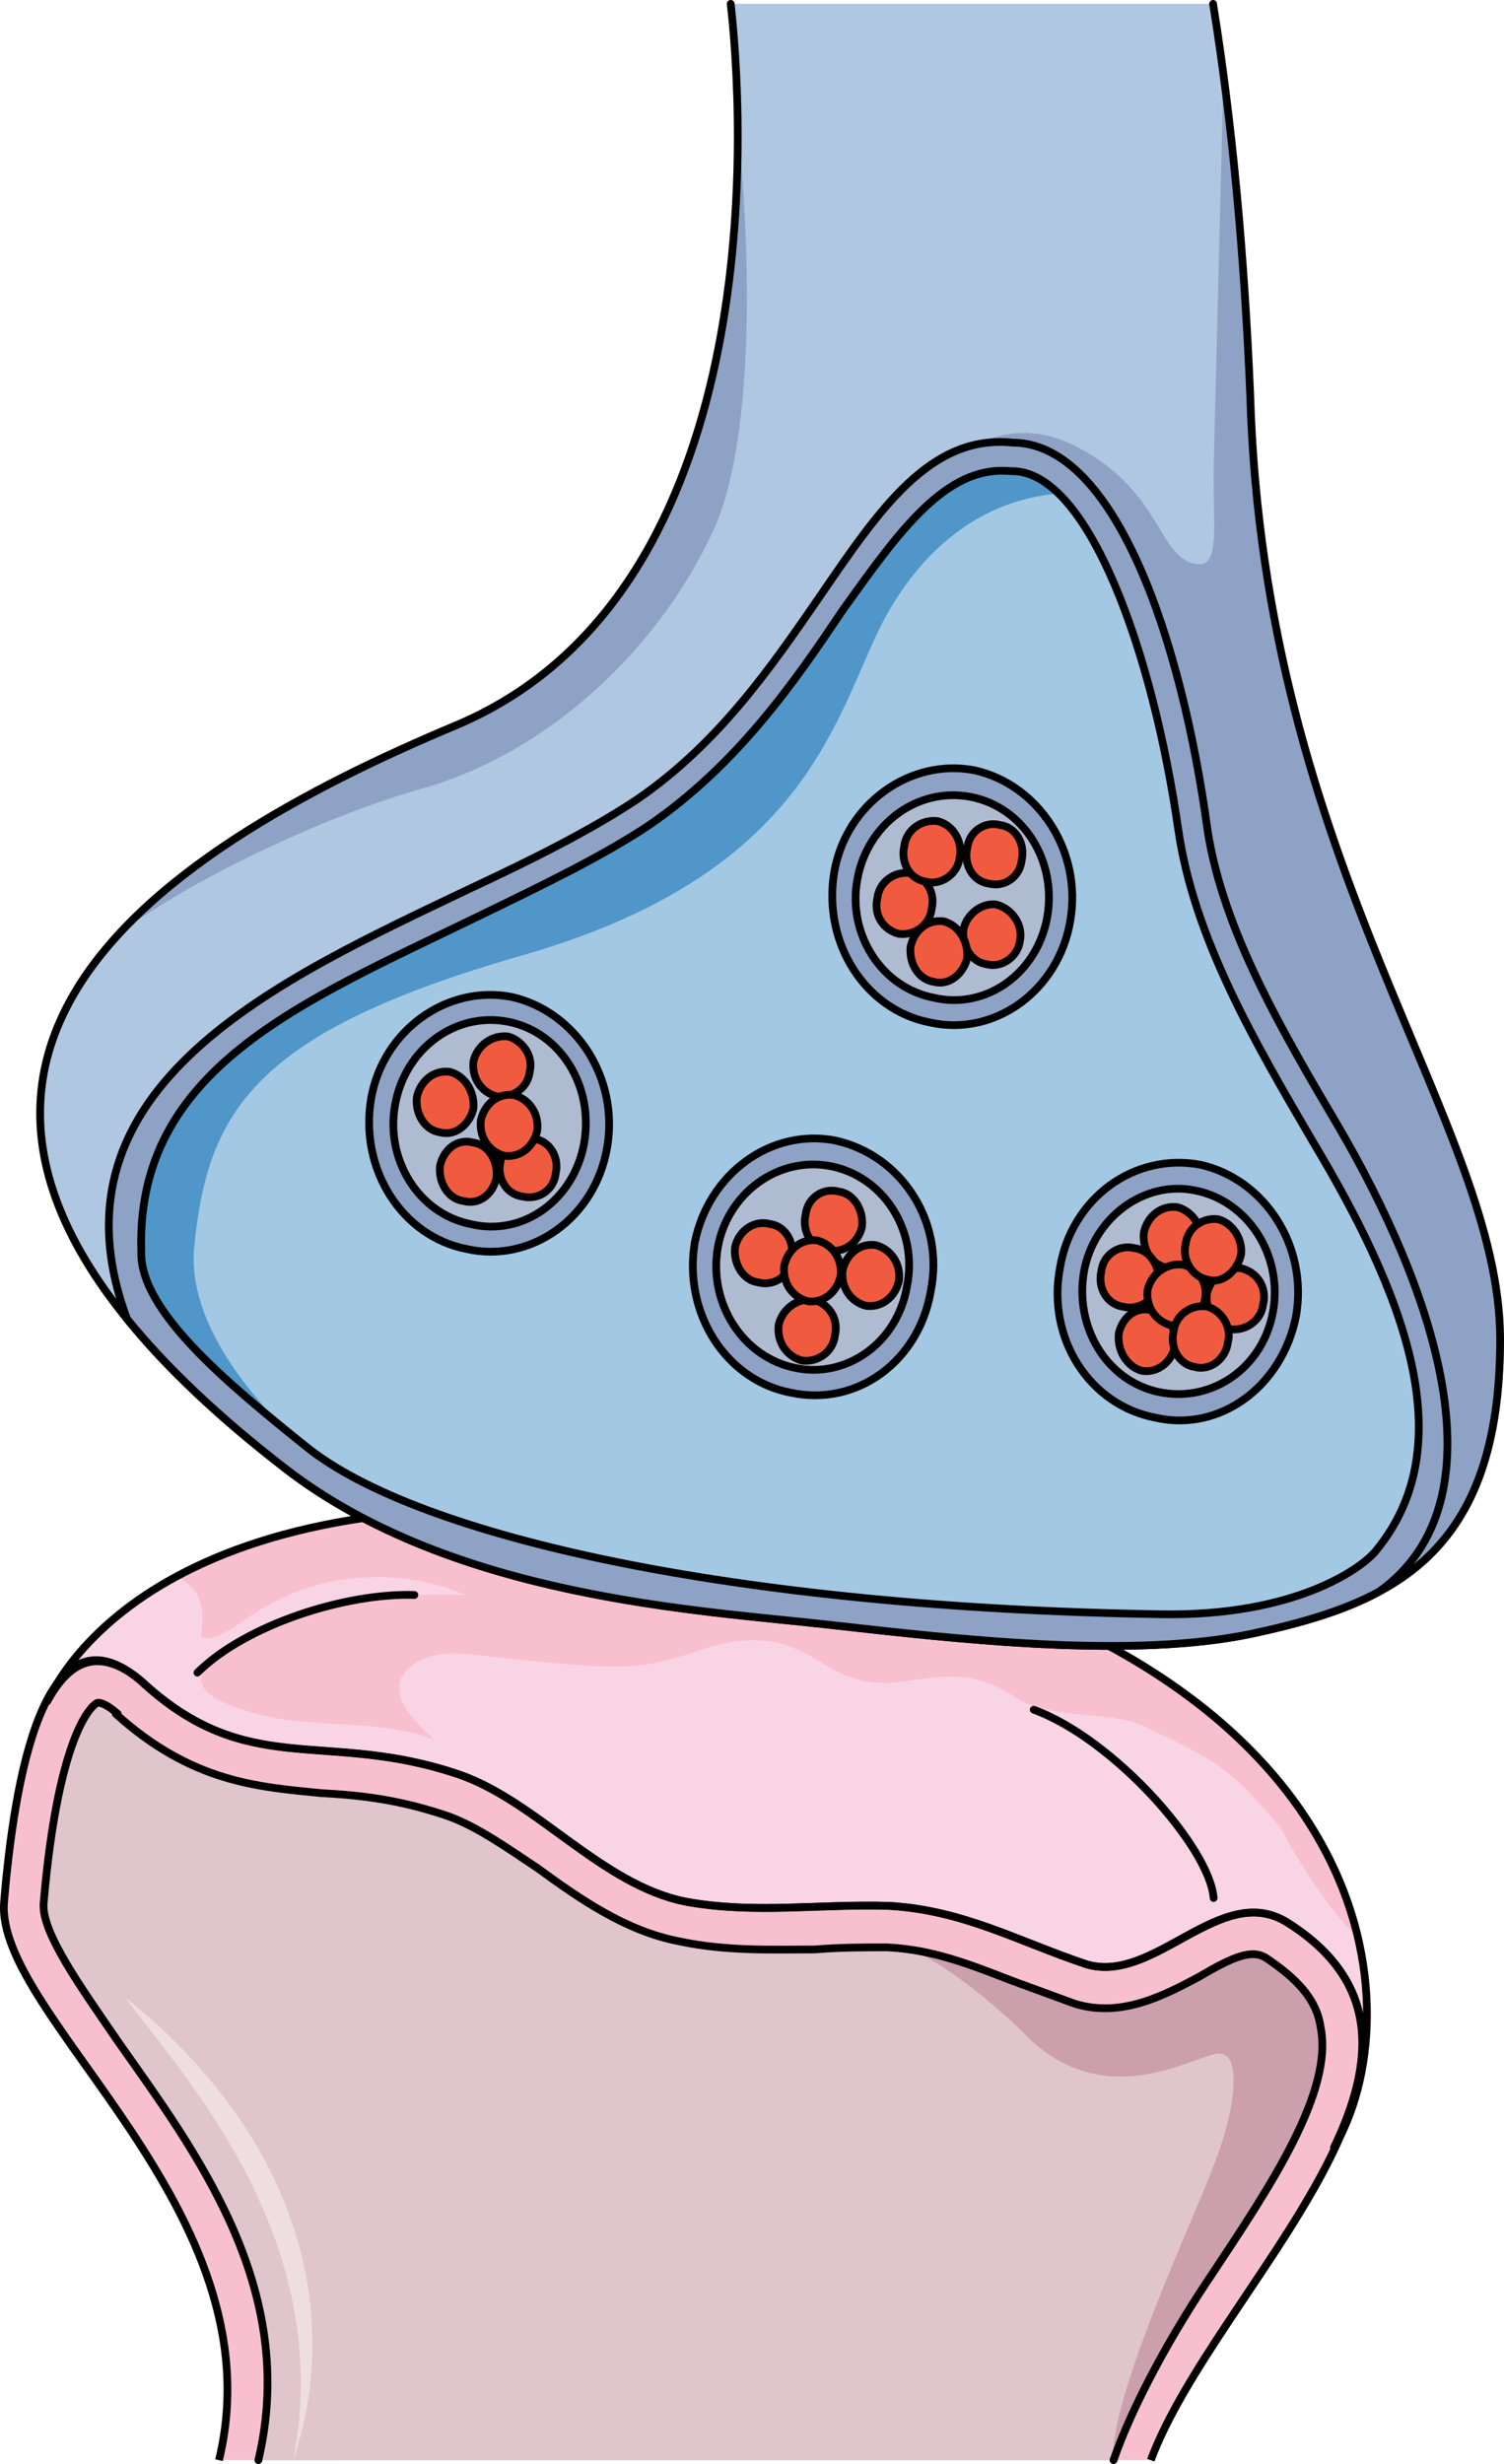 <?xml version="1.0" encoding="utf-8"?>
<!-- Generator: Adobe Illustrator 25.2.3, SVG Export Plug-In . SVG Version: 6.00 Build 0)  -->
<svg version="1.1" id="Camada_1" xmlns="http://www.w3.org/2000/svg" xmlns:xlink="http://www.w3.org/1999/xlink" x="0px" y="0px"
	 width="194.648px" height="318.76px" viewBox="0 0 194.648 318.76" enable-background="new 0 0 194.648 318.76"
	 xml:space="preserve">
<g>
	<g>
		<path fill-rule="evenodd" clip-rule="evenodd" fill="#F8C0CF" d="M148.933,318.26c8.343-22.373,44.495-52.564,17.697-69.547
			c-8.596-5.393-17.191,8.086-26.04,5.391c-8.849-2.965-15.927-7.008-25.534-7.547c-9.101-0.27-17.443,1.078-26.292-0.539
			c-10.871-2.158-19.214-12.939-29.326-16.443c-17.444-5.932-27.305,0.809-41.209-12.131C5.588,206.66,1.796,230.922,0.532,246.018
			c-1.264,14.826,35.646,39.895,27.811,72.242"/>
		<path fill-rule="evenodd" clip-rule="evenodd" fill="#E0C5CC" d="M33.437,318.26c5.306-22.383-8.339-40.18-18.194-54.203
			c-4.801-7.012-9.854-14.023-9.602-17.799c2.022-23.461,6.822-25.889,6.822-25.889c0.253-0.27,1.264,0,2.779,1.35
			c-0.252,0-0.252,0-0.252,0c9.854,8.898,18.446,9.438,26.532,10.246c5.054,0.271,10.107,0.811,16.425,2.967
			c3.79,1.35,7.58,4.045,11.623,6.742c5.56,4.045,11.371,8.09,18.193,9.439c6.318,1.348,12.13,1.078,17.688,1.078
			c3.285-0.27,6.317-0.27,9.35-0.27c5.812,0.27,10.613,2.156,16.173,4.314c8.086,2.967,8.086,2.967,8.086,2.967
			c6.064,1.887,11.623-1.08,16.172-3.506c4.548-2.697,6.822-3.506,8.591-2.428c4.044,2.697,6.57,5.393,7.076,8.898
			c1.769,8.361-6.57,20.766-13.898,31.822c-5.307,7.82-10.36,16.988-12.887,24.27"/>
		<path fill-rule="evenodd" clip-rule="evenodd" fill="#EEDEE2" d="M16.188,258.381c7.593,10.25,27.334,31.287,21.766,59.879
			C44.028,300.459,39.725,277.262,16.188,258.381L16.188,258.381z"/>
		<path fill-rule="evenodd" clip-rule="evenodd" fill="#F9D4E4" d="M107.19,200.16c-71.263-15.1-95.27,7.82-101.082,19.955
			c2.78-5.123,6.57-7.281,12.13-2.697c13.899,12.943,23.755,6.203,41.19,12.135c10.109,3.506,18.447,14.291,29.315,16.449
			c8.845,1.617,17.184,0.27,26.281,0.539c9.603,0.539,16.678,4.584,25.523,7.551c8.845,2.695,17.436-10.787,26.028-5.395
			c12.13,7.551,11.372,18.066,6.065,29.123l0,0C182.749,260.832,179.968,215.801,107.19,200.16L107.19,200.16z"/>
		<path fill-rule="evenodd" clip-rule="evenodd" fill="#CC9FAD" d="M170.9,262.168c-0.506-3.506-3.032-6.201-7.076-8.898
			c-1.769-1.078-4.043-0.269-8.591,2.428c-4.549,2.426-10.107,5.393-16.172,3.506c0,0,0,0-8.086-2.967
			c-4.583-1.779-8.658-3.358-13.202-4.015c4.84,1.787,12.599,8.471,15.935,11.982c9.645,8.484,19.81,2.339,23.721,1.463
			c3.649-0.586,2.346,7.897-0.522,14.917c-2.37,6.386-13.075,28.952-12.892,37.675h0.1c2.526-7.281,7.58-16.449,12.887-24.27
			C164.33,282.934,172.669,270.529,170.9,262.168z"/>
		<path fill-rule="evenodd" clip-rule="evenodd" fill="#F8C0CF" d="M107.19,200.16c-43.587-9.235-69.492-4.247-84.372,3.796
			c3.974,1.96,3.442,5.108,3.21,7.819c2.022,0.807,5.623-2.314,7.582-3.502c9.645-5.848,19.929-4.85,26.668-1.937
			c-1.674-0.006-3.725,0.02-6.649-0.004c0,0-9.675,0.24-15.288,2.685c-3.397,1.48-6.953,2.527-10.287,5.233
			c-4.583,3.72-0.506,5.654,3.547,7c8.104,2.693,16.463,0.809,24.566,3.769c-2.025-1.885-5.318-4.846-4.305-7.807
			c1.52-3.231,6.037-3.509,8.611-3.231c20.079,2.174,21.721,2.325,30.032-0.48c8.311-2.805,12.11-0.518,15.309,1.262
			c0.001,0,0.001,0,0.002,0.001c2.759,1.772,5.59,3.235,9.681,2.934c6.571-0.809,10.109-1.885,15.922,1.885
			c4.803,3.232,12.949,1.326,17.75,4.287c9.437,4.308,11.157,6.197,16.594,12.63c2.18,4.174,6.237,10.66,9.983,14.184
			C171.313,231.783,153.308,210.071,107.19,200.16z"/>
		<path fill="none" stroke="#000000" stroke-miterlimit="8" d="M148.933,318.26c8.343-22.373,44.495-52.564,17.697-69.547
			c-8.596-5.393-17.191,8.086-26.04,5.391c-8.849-2.965-15.927-7.008-25.534-7.547c-9.101-0.27-17.443,1.078-26.292-0.539
			c-10.871-2.158-19.214-12.939-29.326-16.443c-17.444-5.932-27.305,0.809-41.209-12.131C5.588,206.66,1.796,230.922,0.532,246.018
			c-1.264,14.826,35.646,39.895,27.811,72.242"/>
		<path fill="none" stroke="#000000" stroke-linecap="round" stroke-linejoin="round" stroke-miterlimit="10" d="M33.437,318.26
			c5.306-22.383-8.339-40.18-18.194-54.203c-4.801-7.012-9.854-14.023-9.602-17.799c2.022-23.461,6.822-25.889,6.822-25.889
			c0.253-0.27,1.264,0,2.779,1.35c-0.252,0-0.252,0-0.252,0c9.854,8.898,18.446,9.438,26.532,10.246
			c5.054,0.271,10.107,0.811,16.425,2.967c3.79,1.35,7.58,4.045,11.623,6.742c5.56,4.045,11.371,8.09,18.193,9.439
			c6.318,1.348,12.13,1.078,17.688,1.078c3.285-0.27,6.317-0.27,9.35-0.27c5.812,0.27,10.613,2.156,16.173,4.314
			c8.086,2.967,8.086,2.967,8.086,2.967c6.064,1.887,11.623-1.08,16.172-3.506c4.548-2.697,6.822-3.506,8.591-2.428
			c4.044,2.697,6.57,5.393,7.076,8.898c1.769,8.361-6.57,20.766-13.898,31.822c-5.307,7.82-10.36,16.988-12.887,24.27"/>
		<path fill="none" stroke="#000000" stroke-linecap="round" stroke-linejoin="round" stroke-miterlimit="8" d="M107.19,200.16
			c-71.263-15.1-95.27,7.82-101.082,19.955c2.78-5.123,6.57-7.281,12.13-2.697c13.899,12.943,23.755,6.203,41.19,12.135
			c10.109,3.506,18.447,14.291,29.315,16.449c8.845,1.617,17.184,0.27,26.281,0.539c9.603,0.539,16.678,4.584,25.523,7.551
			c8.845,2.695,17.436-10.787,26.028-5.395c12.13,7.551,11.372,18.066,6.065,29.123l0,0
			C182.749,260.832,179.968,215.801,107.19,200.16L107.19,200.16z"/>
		<path fill="none" stroke="#000000" stroke-linecap="round" stroke-linejoin="round" stroke-miterlimit="8" d="M25.548,216.381
			c6.324-6.246,19.226-10.32,28.08-10.049"/>
		<path fill="none" stroke="#000000" stroke-linecap="round" stroke-linejoin="round" stroke-miterlimit="8" d="M133.789,221.18
			c10.374,3.789,22.773,17.865,23.279,24.361"/>
	</g>
	<g>
		<path fill="#B0C7E1" d="M94.569,0.5c2.274,20.217,3.285,76.82-35.384,93.262c-38.669,16.174-87.107,46.14-22.241,96.227
			c21.706,16.76,53.699,18.323,70.3,20.193s39.35,4.5,55.059,1.102c17.627-3.813,31.845-9.973,31.845-38.006
			s-30.581-60.916-32.351-122.373c-0.758-17.789-2.274-34.77-4.802-50.404"/>
		<path fill-rule="evenodd" clip-rule="evenodd" fill="#8DA2C4" d="M158.345,9.776c-0.427,17.054-1.098,43.843-1.252,49.863
			c-0.231,8.993,1.153,14.527-2.998,13.143c-4.15-1.384-4.15-9.223-14.296-14.757c-10.146-5.534-16.833,2.075-16.833,2.075
			l2.998,13.604l40.122,135.123l6.901-0.489c12.348-4.484,21.161-12.994,21.161-35.062c0-28.033-30.581-60.916-32.351-122.373
			C161.187,36.572,160.073,22.778,158.345,9.776z"/>
		<path fill="#A3C8E3" d="M162.303,211.283c5.899-1.276,11.413-2.82,16.143-5.354c16.725-11.917,6.855-39.503-5.23-60.195
			c-7.329-12.408-14.91-25.355-16.932-38.303c-3.286-24.277-11.878-50.172-25.272-50.172c-10.613-1.08-17.185,8.631-24.766,19.691
			c-6.318,9.17-13.142,19.15-23.756,26.434c-6.064,4.047-13.646,7.822-21.733,11.6c-24.261,11.598-55.523,25.412-44.329,55.621
			c0.095,0.257-0.054-0.294,0,0c4.944,6.098,11.669,12.552,20.515,19.383c21.706,16.76,53.699,18.323,70.3,20.193
			C123.844,212.052,146.594,214.681,162.303,211.283z"/>
		<path fill-rule="evenodd" clip-rule="evenodd" fill="#5096C9" d="M131.012,57.26c-10.613-1.08-17.185,8.631-24.766,19.691
			c-6.318,9.17-13.142,19.15-23.756,26.434c-6.064,4.047-13.646,7.822-21.733,11.6c-24.261,11.598-55.523,25.412-44.329,55.621
			c0.037,0.099,0.037,0.078,0.027,0.032c4.941,6.089,11.657,12.532,20.489,19.351c4.108,3.172,8.586,5.798,13.258,7.987l0.82-1.394
			c0,0-27.65-17.917-25.88-35.392c1.77-17.475,7.742-27.65,42.47-37.604c34.728-9.954,39.816-28.313,45.567-40.922
			c5.369-11.771,15.173-20.067,28.87-18.779C138.839,59.743,135.156,57.26,131.012,57.26z"/>
		<path fill-rule="evenodd" clip-rule="evenodd" fill="#8DA2C4" d="M59.185,93.762c-15.644,6.543-32.884,15.345-43.577,26.822
			c9.303-6.864,26.536-15.139,39.428-18.681c16.989-5.019,30.481-18.786,37.015-32.724c5.719-11.497,5.151-37.058,3.425-52.513
			C95.619,42.039,90.006,80.657,59.185,93.762z"/>
		<path fill="none" stroke="#000000" stroke-linecap="round" stroke-linejoin="round" stroke-miterlimit="8" d="M94.569,0.5
			c2.274,20.217,3.285,76.82-35.384,93.262c-38.669,16.174-87.107,46.14-22.241,96.227c21.706,16.76,53.699,18.323,70.3,20.193
			s39.35,4.5,55.059,1.102c17.627-3.813,31.845-9.973,31.845-38.006s-30.581-60.916-32.351-122.373
			c-0.758-17.789-2.274-34.77-4.802-50.404"/>
		<path fill="#8DA2C4" stroke="#000000" stroke-linecap="round" stroke-linejoin="round" stroke-miterlimit="8" d="M162.303,211.283
			c5.899-1.276,11.413-2.82,16.143-5.354c16.725-11.917,6.855-39.503-5.23-60.195c-7.329-12.408-14.91-25.355-16.932-38.303
			c-3.286-24.277-11.878-50.172-25.272-50.172c-10.613-1.08-17.185,8.631-24.766,19.691c-6.318,9.17-13.142,19.15-23.756,26.434
			c-6.064,4.047-13.646,7.822-21.733,11.6c-24.261,11.598-55.523,25.412-44.329,55.621c0.095,0.257-0.054-0.294,0,0
			c4.944,6.098,11.669,12.552,20.515,19.383c21.706,16.76,53.699,18.323,70.3,20.193
			C123.844,212.052,146.594,214.681,162.303,211.283z M39.68,187.187c-10.254-8.233-21.58-17.583-21.396-25.223
			c-0.758-23.713,20.72-32.303,43.468-43.35c8.341-4.043,16.176-7.815,22.242-11.857c11.373-7.814,18.703-18.322,25.022-27.754
			c7.329-10.238,13.396-18.861,21.736-18.053c0.253,0,0.253,0,0.253,0c9.857,0,18.198,23.441,21.483,46.346
			c2.022,14.012,9.857,27.484,17.44,40.42c11.626,19.4,19.581,39.139,8.094,52.957c-1.919,2.309-10.487,8.417-27.635,8.157
			C95.451,207.997,54.253,198.887,39.68,187.187z"/>
	</g>
	<g>
		<path fill-rule="evenodd" clip-rule="evenodd" fill="#8DA2C4" stroke="#000000" stroke-miterlimit="8" d="M48.019,142.174
			c1.516-8.896,9.854-14.826,18.189-13.209c8.337,1.887,13.896,10.512,12.379,19.408c-1.516,9.164-9.852,15.094-18.189,13.207
			C52.062,159.963,46.503,151.338,48.019,142.174L48.019,142.174z"/>
		<path fill-rule="evenodd" clip-rule="evenodd" fill="#AFBBD1" d="M51.125,142.977c1.262-7.289,7.822-12.148,14.636-10.799
			c6.812,1.35,11.103,8.369,9.841,15.66c-1.262,7.289-7.822,12.15-14.636,10.529C54.153,157.018,49.863,149.999,51.125,142.977
			L51.125,142.977z"/>
		<path fill="none" stroke="#000000" stroke-miterlimit="10" d="M51.125,142.977c1.262-7.289,7.822-12.148,14.636-10.799
			c6.812,1.35,11.103,8.369,9.841,15.66c-1.262,7.289-7.822,12.15-14.636,10.529C54.153,157.018,49.863,149.999,51.125,142.977
			L51.125,142.977z"/>
		<path fill-rule="evenodd" clip-rule="evenodd" fill="#F05B40" d="M61.275,137.299c0.502-2.137,2.513-3.471,4.522-3.205
			c1.759,0.535,3.267,2.404,2.764,4.541c-0.251,2.137-2.261,3.473-4.271,3.205C62.279,141.307,61.023,139.438,61.275,137.299
			L61.275,137.299z"/>
		<path fill="none" stroke="#000000" stroke-miterlimit="8" d="M61.275,137.299c0.502-2.137,2.513-3.471,4.522-3.205
			c1.759,0.535,3.267,2.404,2.764,4.541c-0.251,2.137-2.261,3.473-4.271,3.205C62.279,141.307,61.023,139.438,61.275,137.299
			L61.275,137.299z"/>
		<path fill-rule="evenodd" clip-rule="evenodd" fill="#F05B40" d="M56.954,150.778c0.504-2.16,2.266-3.51,4.278-2.971
			c2.013,0.271,3.271,2.432,3.019,4.59c-0.503,2.16-2.264,3.512-4.277,2.971C57.961,155.098,56.703,152.938,56.954,150.778
			L56.954,150.778z"/>
		<path fill="none" stroke="#000000" stroke-miterlimit="8" d="M56.954,150.778c0.504-2.16,2.266-3.51,4.278-2.971
			c2.013,0.271,3.271,2.432,3.019,4.59c-0.503,2.16-2.264,3.512-4.277,2.971C57.961,155.098,56.703,152.938,56.954,150.778
			L56.954,150.778z"/>
		<path fill-rule="evenodd" clip-rule="evenodd" fill="#F05B40" d="M53.954,141.897c0.504-2.158,2.266-3.51,4.278-3.238
			c2.013,0.539,3.271,2.699,3.019,4.859c-0.503,1.891-2.264,3.51-4.277,2.971C54.961,146.217,53.703,144.057,53.954,141.897
			L53.954,141.897z"/>
		<path fill="none" stroke="#000000" stroke-miterlimit="8" d="M53.954,141.897c0.504-2.158,2.266-3.51,4.278-3.238
			c2.013,0.539,3.271,2.699,3.019,4.859c-0.503,1.891-2.264,3.51-4.277,2.971C54.961,146.217,53.703,144.057,53.954,141.897
			L53.954,141.897z"/>
		<path fill-rule="evenodd" clip-rule="evenodd" fill="#F05B40" d="M64.773,150.249c0.256-2.129,2.296-3.461,4.336-2.928
			c2.039,0.266,3.314,2.396,2.805,4.525c-0.255,2.131-2.295,3.461-4.335,2.93C65.538,154.508,64.263,152.379,64.773,150.249
			L64.773,150.249z"/>
		<path fill="none" stroke="#000000" stroke-miterlimit="8" d="M64.773,150.249c0.256-2.129,2.296-3.461,4.336-2.928
			c2.039,0.266,3.314,2.396,2.805,4.525c-0.255,2.131-2.295,3.461-4.335,2.93C65.538,154.508,64.263,152.379,64.773,150.249
			L64.773,150.249z"/>
		<path fill-rule="evenodd" clip-rule="evenodd" fill="#F05B40" d="M62.235,144.911c0.502-2.168,2.264-3.523,4.277-3.252
			c2.012,0.543,3.271,2.439,3.019,4.607c-0.503,2.166-2.265,3.521-4.277,3.25C63.241,148.975,61.983,147.079,62.235,144.911
			L62.235,144.911z"/>
		<path fill="none" stroke="#000000" stroke-miterlimit="8" d="M62.235,144.911c0.502-2.168,2.264-3.523,4.277-3.252
			c2.012,0.543,3.271,2.439,3.019,4.607c-0.503,2.166-2.265,3.521-4.277,3.25C63.241,148.975,61.983,147.079,62.235,144.911
			L62.235,144.911z"/>
	</g>
	<g>
		<path fill-rule="evenodd" clip-rule="evenodd" fill="#8DA2C4" stroke="#000000" stroke-miterlimit="8" d="M107.958,112.863
			c1.517-8.896,9.853-14.826,18.189-13.209c8.337,1.887,13.896,10.512,12.379,19.408c-1.516,9.164-9.853,15.094-18.19,13.207
			C112,130.652,106.442,122.027,107.958,112.863L107.958,112.863z"/>
		<path fill-rule="evenodd" clip-rule="evenodd" fill="#AFBBD1" d="M110.95,113.806c1.267-7.23,7.856-12.049,14.7-10.711
			c6.844,1.34,11.152,8.301,9.885,15.531c-1.268,7.23-7.857,12.051-14.7,10.443C113.991,127.73,109.682,120.769,110.95,113.806
			L110.95,113.806z"/>
		<path fill="none" stroke="#000000" stroke-miterlimit="10" d="M110.95,113.806c1.267-7.23,7.856-12.049,14.7-10.711
			c6.844,1.34,11.152,8.301,9.885,15.531c-1.268,7.23-7.857,12.051-14.7,10.443C113.991,127.73,109.682,120.769,110.95,113.806
			L110.95,113.806z"/>
		<path fill-rule="evenodd" clip-rule="evenodd" fill="#F05B40" d="M125.185,109.707c0.251-2.16,2.261-3.51,4.27-2.971
			c2.011,0.271,3.267,2.432,2.764,4.59c-0.251,2.16-2.261,3.512-4.27,2.971C125.938,114.027,124.682,111.867,125.185,109.707
			L125.185,109.707z"/>
		<path fill="none" stroke="#000000" stroke-miterlimit="8" d="M125.185,109.707c0.251-2.16,2.261-3.51,4.27-2.971
			c2.011,0.271,3.267,2.432,2.764,4.59c-0.251,2.16-2.261,3.512-4.27,2.971C125.938,114.027,124.682,111.867,125.185,109.707
			L125.185,109.707z"/>
		<path fill-rule="evenodd" clip-rule="evenodd" fill="#F05B40" d="M124.693,120.218c0.503-2.131,2.513-3.461,4.271-3.195
			c2.01,0.533,3.518,2.662,3.016,4.793c-0.252,1.863-2.262,3.461-4.272,2.928C125.699,124.478,124.442,122.347,124.693,120.218
			L124.693,120.218z"/>
		<path fill="none" stroke="#000000" stroke-miterlimit="8" d="M124.693,120.218c0.503-2.131,2.513-3.461,4.271-3.195
			c2.01,0.533,3.518,2.662,3.016,4.793c-0.252,1.863-2.262,3.461-4.272,2.928C125.699,124.478,124.442,122.347,124.693,120.218
			L124.693,120.218z"/>
		<path fill-rule="evenodd" clip-rule="evenodd" fill="#F05B40" d="M113.545,116.199c0.251-2.168,2.262-3.521,4.271-3.252
			c2.01,0.543,3.266,2.439,2.764,4.607c-0.251,2.168-2.262,3.521-4.271,3.252C114.299,120.263,113.043,118.367,113.545,116.199
			L113.545,116.199z"/>
		<path fill="none" stroke="#000000" stroke-miterlimit="8" d="M113.545,116.199c0.251-2.168,2.262-3.521,4.271-3.252
			c2.01,0.543,3.266,2.439,2.764,4.607c-0.251,2.168-2.262,3.521-4.271,3.252C114.299,120.263,113.043,118.367,113.545,116.199
			L113.545,116.199z"/>
		<path fill-rule="evenodd" clip-rule="evenodd" fill="#F05B40" d="M117.854,122.427c0.503-2.16,2.265-3.51,4.277-3.24
			c2.013,0.539,3.271,2.699,3.02,4.859c-0.504,1.891-2.265,3.51-4.278,2.971C118.86,126.748,117.602,124.588,117.854,122.427
			L117.854,122.427z"/>
		<path fill="none" stroke="#000000" stroke-miterlimit="8" d="M117.854,122.427c0.503-2.16,2.265-3.51,4.277-3.24
			c2.013,0.539,3.271,2.699,3.02,4.859c-0.504,1.891-2.265,3.51-4.278,2.971C118.86,126.748,117.602,124.588,117.854,122.427
			L117.854,122.427z"/>
		<path fill-rule="evenodd" clip-rule="evenodd" fill="#F05B40" d="M117.032,109.466c0.255-2.16,2.295-3.51,4.335-3.24
			c2.04,0.541,3.315,2.701,2.806,4.861c-0.255,1.889-2.295,3.51-4.335,2.969C117.798,113.787,116.522,111.627,117.032,109.466
			L117.032,109.466z"/>
		<path fill="none" stroke="#000000" stroke-miterlimit="8" d="M117.032,109.466c0.255-2.16,2.295-3.51,4.335-3.24
			c2.04,0.541,3.315,2.701,2.806,4.861c-0.255,1.889-2.295,3.51-4.335,2.969C117.798,113.787,116.522,111.627,117.032,109.466
			L117.032,109.466z"/>
	</g>
	<g>
		<path fill-rule="evenodd" clip-rule="evenodd" fill="#8DA2C4" stroke="#000000" stroke-miterlimit="8" d="M89.917,160.746
			c1.768-8.895,9.849-14.824,18.183-13.207c8.586,1.887,14.142,10.512,12.374,19.408c-1.516,9.164-9.597,15.094-18.183,13.207
			C93.957,178.537,88.402,169.912,89.917,160.746L89.917,160.746z"/>
		<path fill-rule="evenodd" clip-rule="evenodd" fill="#AFBBD1" d="M92.902,161.365c1.262-6.998,7.819-11.844,14.629-10.498
			c6.811,1.346,11.35,8.344,9.837,15.611c-1.261,7.268-7.819,11.844-14.377,10.498C96.182,175.63,91.642,168.632,92.902,161.365
			L92.902,161.365z"/>
		<path fill="none" stroke="#000000" stroke-miterlimit="10" d="M92.902,161.365c1.262-6.998,7.819-11.844,14.629-10.498
			c6.811,1.346,11.35,8.344,9.837,15.611c-1.261,7.268-7.819,11.844-14.377,10.498C96.182,175.63,91.642,168.632,92.902,161.365
			L92.902,161.365z"/>
		<path fill-rule="evenodd" clip-rule="evenodd" fill="#F05B40" d="M104.264,157.111c0.252-2.16,2.262-3.51,4.271-2.969
			c2.01,0.27,3.267,2.43,3.015,4.59c-0.502,2.16-2.512,3.51-4.522,2.969C105.018,161.431,103.762,159.271,104.264,157.111
			L104.264,157.111z"/>
		<path fill="none" stroke="#000000" stroke-miterlimit="8" d="M104.264,157.111c0.252-2.16,2.262-3.51,4.271-2.969
			c2.01,0.27,3.267,2.43,3.015,4.59c-0.502,2.16-2.512,3.51-4.522,2.969C105.018,161.431,103.762,159.271,104.264,157.111
			L104.264,157.111z"/>
		<path fill-rule="evenodd" clip-rule="evenodd" fill="#F05B40" d="M109.053,164.324c0.504-2.168,2.265-3.523,4.277-3.252
			c2.014,0.543,3.271,2.439,3.02,4.607c-0.503,2.168-2.265,3.521-4.277,3.252C110.06,168.388,108.802,166.492,109.053,164.324
			L109.053,164.324z"/>
		<path fill="none" stroke="#000000" stroke-miterlimit="8" d="M109.053,164.324c0.504-2.168,2.265-3.523,4.277-3.252
			c2.014,0.543,3.271,2.439,3.02,4.607c-0.503,2.168-2.265,3.521-4.277,3.252C110.06,168.388,108.802,166.492,109.053,164.324
			L109.053,164.324z"/>
		<path fill-rule="evenodd" clip-rule="evenodd" fill="#F05B40" d="M95.133,161.312c0.502-2.16,2.513-3.512,4.522-2.971
			c2.01,0.27,3.267,2.43,2.764,4.59c-0.251,2.16-2.262,3.51-4.271,2.971C96.138,165.63,94.881,163.47,95.133,161.312L95.133,161.312
			z"/>
		<path fill="none" stroke="#000000" stroke-miterlimit="8" d="M95.133,161.312c0.502-2.16,2.513-3.512,4.522-2.971
			c2.01,0.27,3.267,2.43,2.764,4.59c-0.251,2.16-2.262,3.51-4.271,2.971C96.138,165.63,94.881,163.47,95.133,161.312L95.133,161.312
			z"/>
		<path fill-rule="evenodd" clip-rule="evenodd" fill="#F05B40" d="M100.773,171.404c0.503-2.168,2.513-3.523,4.522-3.252
			c2.01,0.543,3.267,2.439,2.764,4.607c-0.251,2.166-2.261,3.521-4.271,3.25C101.777,175.468,100.522,173.572,100.773,171.404
			L100.773,171.404z"/>
		<path fill="none" stroke="#000000" stroke-miterlimit="8" d="M100.773,171.404c0.503-2.168,2.513-3.523,4.522-3.252
			c2.01,0.543,3.267,2.439,2.764,4.607c-0.251,2.166-2.261,3.521-4.271,3.25C101.777,175.468,100.522,173.572,100.773,171.404
			L100.773,171.404z"/>
		<path fill-rule="evenodd" clip-rule="evenodd" fill="#F05B40" d="M101.493,163.724c0.503-2.168,2.265-3.523,4.277-3.252
			c2.013,0.541,3.271,2.439,3.02,4.605c-0.504,2.168-2.265,3.523-4.277,3.252C102.499,167.789,101.241,165.892,101.493,163.724
			L101.493,163.724z"/>
		<path fill="none" stroke="#000000" stroke-miterlimit="8" d="M101.493,163.724c0.503-2.168,2.265-3.523,4.277-3.252
			c2.013,0.541,3.271,2.439,3.02,4.605c-0.504,2.168-2.265,3.523-4.277,3.252C102.499,167.789,101.241,165.892,101.493,163.724
			L101.493,163.724z"/>
	</g>
	<g>
		<path fill-rule="evenodd" clip-rule="evenodd" fill="#8DA2C4" stroke="#000000" stroke-miterlimit="8" d="M137.194,163.933
			c1.515-8.924,9.596-14.875,18.183-13.252c8.333,1.893,13.89,10.547,12.374,19.473c-1.768,9.195-9.849,15.145-18.183,13.252
			C140.982,181.782,135.425,173.128,137.194,163.933L137.194,163.933z"/>
		<path fill-rule="evenodd" clip-rule="evenodd" fill="#AFBBD1" d="M140.287,164.501c1.262-6.998,7.822-11.844,14.383-10.498
			c6.814,1.348,11.355,8.346,10.094,15.611c-1.262,7.268-7.822,11.844-14.636,10.498
			C143.315,178.767,139.026,171.769,140.287,164.501L140.287,164.501z"/>
		<path fill="none" stroke="#000000" stroke-miterlimit="10" d="M140.287,164.501c1.262-6.998,7.822-11.844,14.383-10.498
			c6.814,1.348,11.355,8.346,10.094,15.611c-1.262,7.268-7.822,11.844-14.636,10.498
			C143.315,178.767,139.026,171.769,140.287,164.501L140.287,164.501z"/>
		<path fill-rule="evenodd" clip-rule="evenodd" fill="#F05B40" d="M148.041,159.407c0.511-2.158,2.299-3.51,4.343-3.238
			c2.044,0.539,3.321,2.699,3.065,4.59c-0.511,2.16-2.299,3.779-4.343,3.24C149.063,163.728,147.785,161.568,148.041,159.407
			L148.041,159.407z"/>
		<path fill="none" stroke="#000000" stroke-miterlimit="8" d="M148.041,159.407c0.511-2.158,2.299-3.51,4.343-3.238
			c2.044,0.539,3.321,2.699,3.065,4.59c-0.511,2.16-2.299,3.779-4.343,3.24C149.063,163.728,147.785,161.568,148.041,159.407
			L148.041,159.407z"/>
		<path fill-rule="evenodd" clip-rule="evenodd" fill="#F05B40" d="M156.197,167.341c0.503-2.168,2.513-3.523,4.522-3.252
			c2.01,0.543,3.267,2.439,2.764,4.607c-0.251,2.168-2.261,3.521-4.271,3.252C157.201,171.405,155.946,169.509,156.197,167.341
			L156.197,167.341z"/>
		<path fill="none" stroke="#000000" stroke-miterlimit="8" d="M156.197,167.341c0.503-2.168,2.513-3.523,4.522-3.252
			c2.01,0.543,3.267,2.439,2.764,4.607c-0.251,2.168-2.261,3.521-4.271,3.252C157.201,171.405,155.946,169.509,156.197,167.341
			L156.197,167.341z"/>
		<path fill-rule="evenodd" clip-rule="evenodd" fill="#F05B40" d="M142.535,164.448c0.255-2.16,2.295-3.51,4.335-2.971
			c2.04,0.272,3.315,2.43,3.06,4.59c-0.51,2.16-2.55,3.51-4.59,2.971C143.3,168.769,142.026,166.609,142.535,164.448
			L142.535,164.448z"/>
		<path fill="none" stroke="#000000" stroke-miterlimit="8" d="M142.535,164.448c0.255-2.16,2.295-3.51,4.335-2.971
			c2.04,0.272,3.315,2.43,3.06,4.59c-0.51,2.16-2.55,3.51-4.59,2.971C143.3,168.769,142.026,166.609,142.535,164.448
			L142.535,164.448z"/>
		<path fill-rule="evenodd" clip-rule="evenodd" fill="#F05B40" d="M144.797,172.487c0.503-2.158,2.265-3.51,4.277-2.969
			c2.013,0.27,3.271,2.43,3.02,4.59c-0.503,2.16-2.265,3.51-4.277,3.24C145.804,176.808,144.545,174.648,144.797,172.487
			L144.797,172.487z"/>
		<path fill="none" stroke="#000000" stroke-miterlimit="8" d="M144.797,172.487c0.503-2.158,2.265-3.51,4.277-2.969
			c2.013,0.27,3.271,2.43,3.02,4.59c-0.503,2.16-2.265,3.51-4.277,3.24C145.804,176.808,144.545,174.648,144.797,172.487
			L144.797,172.487z"/>
		<path fill-rule="evenodd" clip-rule="evenodd" fill="#F05B40" d="M148.521,166.86c0.51-2.168,2.55-3.521,4.59-3.252
			c2.04,0.543,3.314,2.439,2.805,4.607c-0.255,2.168-2.295,3.521-4.335,3.252C149.54,170.925,148.266,169.028,148.521,166.86
			L148.521,166.86z"/>
		<path fill="none" stroke="#000000" stroke-miterlimit="8" d="M148.521,166.86c0.51-2.168,2.55-3.521,4.59-3.252
			c2.04,0.543,3.314,2.439,2.805,4.607c-0.255,2.168-2.295,3.521-4.335,3.252C149.54,170.925,148.266,169.028,148.521,166.86
			L148.521,166.86z"/>
		<path fill-rule="evenodd" clip-rule="evenodd" fill="#F05B40" d="M153.441,160.968c0.247-2.16,2.227-3.51,4.207-3.24
			c1.981,0.541,3.218,2.701,2.97,4.59c-0.494,2.16-2.475,3.781-4.207,3.24C154.43,165.288,152.946,163.128,153.441,160.968
			L153.441,160.968z"/>
		<path fill="none" stroke="#000000" stroke-miterlimit="8" d="M153.441,160.968c0.247-2.16,2.227-3.51,4.207-3.24
			c1.981,0.541,3.218,2.701,2.97,4.59c-0.494,2.16-2.475,3.781-4.207,3.24C154.43,165.288,152.946,163.128,153.441,160.968
			L153.441,160.968z"/>
		<path fill-rule="evenodd" clip-rule="evenodd" fill="#F05B40" d="M151.888,172.249c0.251-2.16,2.261-3.512,4.271-3.24
			c2.01,0.539,3.266,2.699,2.764,4.59c-0.251,2.16-2.262,3.779-4.271,3.24C152.642,176.568,151.385,174.407,151.888,172.249
			L151.888,172.249z"/>
		<path fill="none" stroke="#000000" stroke-miterlimit="8" d="M151.888,172.249c0.251-2.16,2.261-3.512,4.271-3.24
			c2.01,0.539,3.266,2.699,2.764,4.59c-0.251,2.16-2.262,3.779-4.271,3.24C152.642,176.568,151.385,174.407,151.888,172.249
			L151.888,172.249z"/>
	</g>
</g>
</svg>
